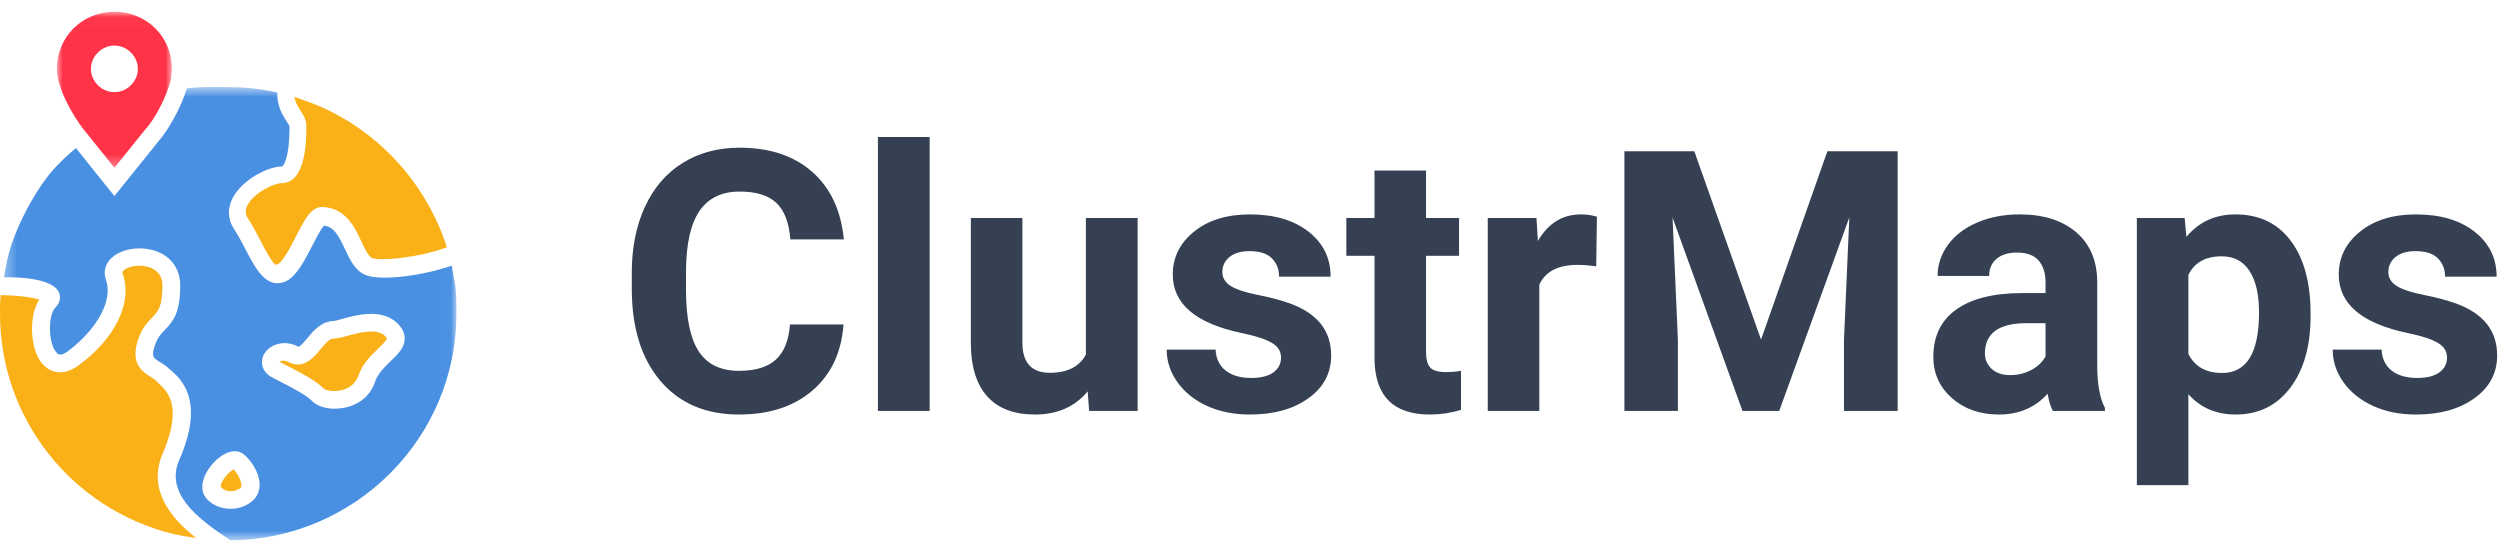 <svg width="219" height="48" viewBox="0 0 219 48" fill="none" xmlns="http://www.w3.org/2000/svg">
<path fill-rule="evenodd" clip-rule="evenodd" d="M14.295 39.629C16.006 35.55 14.693 34.319 13.907 33.584L13.709 33.394C13.577 33.249 13.398 33.138 13.207 33.02C12.515 32.59 11.356 31.871 12.111 29.706C12.454 28.724 12.934 28.226 13.321 27.826C13.847 27.28 14.228 26.887 14.228 25.009C14.228 24.275 13.902 23.761 13.259 23.483C12.409 23.111 11.288 23.277 10.856 23.673C10.718 23.801 10.714 23.889 10.758 24.014C11.623 26.494 10.114 29.622 6.914 31.983C5.159 33.277 4.027 32.233 3.723 31.884C2.603 30.596 2.509 27.685 3.434 26.245C2.82 26.049 1.552 25.862 0.057 25.857C0 26.384 0 26.905 0 27.485C0 36.645 6.248 44.581 15.194 46.783C15.199 46.783 16.036 46.968 17.184 47.125C14.984 45.406 12.84 42.879 14.295 39.629Z" fill="#F9B117"/>
<path fill-rule="evenodd" clip-rule="evenodd" d="M30.423 29.419C29.928 29.553 29.536 29.66 29.214 29.66C28.843 29.66 28.449 30.142 28.066 30.608C27.515 31.282 26.591 32.404 25.277 31.716C24.915 31.525 24.615 31.598 24.48 31.681C24.506 31.702 24.544 31.724 24.594 31.751L25.269 32.102C26.488 32.731 27.64 33.326 28.352 34.033C28.497 34.177 29.152 34.356 29.892 34.185C30.415 34.066 31.098 33.75 31.386 32.924C31.759 31.854 32.526 31.114 33.143 30.518C33.418 30.253 33.88 29.808 33.893 29.646C33.892 29.646 33.873 29.574 33.732 29.434C33.01 28.718 31.453 29.14 30.423 29.419Z" fill="#F9B117"/>
<path fill-rule="evenodd" clip-rule="evenodd" d="M27.593 9.143C27.548 9.125 26.814 8.836 25.791 8.488C25.869 8.98 26.107 9.357 26.341 9.724C26.584 10.107 26.836 10.502 26.836 10.984C26.836 12.236 26.836 16.047 24.645 16.047C24.006 16.047 22.285 16.866 21.7 17.94C21.46 18.381 21.467 18.751 21.725 19.141C22.16 19.802 22.535 20.531 22.866 21.173C23.224 21.866 23.89 23.158 24.204 23.2L24.313 23.155C24.791 22.932 25.474 21.598 25.926 20.717C26.694 19.215 27.25 18.13 28.218 18.13C30.285 18.196 31.079 19.907 31.658 21.156C31.947 21.779 32.246 22.423 32.57 22.593C33.163 22.889 36.552 22.612 39.148 21.666C37.339 16.014 33.064 11.363 27.593 9.143Z" fill="#F9B117"/>
<path fill-rule="evenodd" clip-rule="evenodd" d="M19.375 42.416C19.343 42.52 19.324 42.644 19.357 42.675C19.569 42.906 19.852 43.017 20.167 43.026C20.526 43.054 20.884 42.913 21.103 42.696C21.253 42.547 21.049 41.758 20.481 41.118C20.153 41.278 19.548 41.855 19.375 42.416Z" fill="#F9B117"/>
<mask id="mask0" mask-type="alpha" maskUnits="userSpaceOnUse" x="0" y="7" width="40" height="41">
<path fill-rule="evenodd" clip-rule="evenodd" d="M0.337 7.618H39.984V47.336H0.337V7.618Z" fill="white"/>
</mask>
<g mask="url(#mask0)">
<path fill-rule="evenodd" clip-rule="evenodd" d="M18.834 40.413C19.792 39.464 20.821 39.259 21.457 39.89C22.058 40.42 22.712 41.421 22.741 42.389C22.758 42.94 22.572 43.425 22.206 43.79H22.204C21.68 44.31 20.939 44.571 20.2 44.571C19.46 44.571 18.72 44.31 18.195 43.79C17.247 42.847 17.861 41.379 18.834 40.413ZM23.73 30.4C24.411 29.962 25.315 29.942 26.09 30.348C26.206 30.407 26.36 30.299 26.934 29.611C27.492 28.944 28.186 28.113 29.298 28.113C29.377 28.106 29.676 28.021 29.918 27.953C31.149 27.605 33.442 26.96 34.833 28.34C35.247 28.75 35.454 29.194 35.451 29.658C35.445 30.454 34.854 31.024 34.229 31.628C33.708 32.132 33.115 32.701 32.862 33.419C32.493 34.59 31.536 35.423 30.233 35.704C29.926 35.77 29.617 35.802 29.317 35.802C28.472 35.802 27.709 35.547 27.303 35.094C26.792 34.589 25.744 34.047 24.634 33.474L23.948 33.119C23.138 32.741 22.974 32.137 22.951 31.812C22.914 31.267 23.205 30.74 23.73 30.4ZM20.219 47.336C31.138 47.216 39.984 38.357 39.984 27.485C39.984 26.503 39.984 25.574 39.831 24.735L39.576 23.269C36.834 24.222 33.121 24.637 31.94 24.052C31.092 23.678 30.65 22.736 30.222 21.826C29.652 20.612 29.235 19.853 28.385 19.767C28.123 20.021 27.669 20.908 27.361 21.509C26.699 22.8 26.015 24.135 25.093 24.621C23.375 25.421 22.409 23.568 21.556 21.933C21.229 21.306 20.891 20.659 20.503 20.07C19.936 19.209 19.904 18.221 20.413 17.287C21.242 15.764 23.413 14.583 24.728 14.583C24.731 14.581 25.362 14.15 25.362 11.065C25.347 11.009 25.208 10.791 25.107 10.632C24.754 10.076 24.25 9.283 24.289 8.107C22.898 7.796 21.455 7.632 20.076 7.632L19.838 7.628C19.244 7.617 17.54 7.588 16.369 7.738C15.825 9.545 14.632 11.535 13.927 12.323L10.02 17.174L6.652 12.972C5.743 13.716 5.034 14.471 5.027 14.48C3.274 16.221 1.196 20.126 0.648 22.694L0.337 24.29C1.869 24.256 4.628 24.435 5.159 25.605C5.256 25.82 5.42 26.383 4.84 26.959C4.224 27.57 4.184 30.016 4.944 30.879C5.074 31.026 5.29 31.271 5.976 30.748C8.568 28.779 9.899 26.276 9.286 24.52C9.034 23.825 9.211 23.118 9.777 22.591C10.359 22.049 11.28 21.758 12.223 21.758C12.796 21.758 13.377 21.865 13.896 22.088C15.097 22.604 15.785 23.669 15.785 25.009C15.785 27.328 15.23 28.084 14.444 28.897C14.106 29.247 13.814 29.55 13.584 30.212C13.226 31.237 13.412 31.35 14.029 31.728C14.277 31.879 14.559 32.051 14.81 32.301L14.892 32.369C15.823 33.166 17.999 35.03 15.721 40.25C14.447 43.1 17.096 45.341 20.219 47.336Z" fill="#4A90E2"/>
</g>
<mask id="mask1" mask-type="alpha" maskUnits="userSpaceOnUse" x="4" y="1" width="12" height="14">
<path fill-rule="evenodd" clip-rule="evenodd" d="M4.985 1.032H15.059V14.694H4.985V1.032Z" fill="white"/>
</mask>
<g mask="url(#mask1)">
<path fill-rule="evenodd" clip-rule="evenodd" d="M10.022 8.073C8.909 8.073 7.968 7.139 7.968 6.033C7.968 4.928 8.909 3.993 10.022 3.993C11.135 3.993 12.076 4.928 12.076 6.033C12.076 7.139 11.135 8.073 10.022 8.073ZM15.024 6.432C15.04 6.299 15.059 6.166 15.059 6.033C15.059 3.228 12.847 1.031 10.022 1.031C7.197 1.031 4.985 3.228 4.985 6.033C4.985 7.716 6.379 10.127 7.316 11.337L7.332 11.344L10.023 14.694L12.738 11.325C13.398 10.662 14.566 8.641 14.977 6.927C14.983 6.762 15.003 6.597 15.024 6.432Z" fill="#FF3347"/>
</g>
<path fill-rule="evenodd" clip-rule="evenodd" d="M81.438 12V36H76.906V12H81.438ZM71.18 34.203C69.549 35.609 67.401 36.312 64.734 36.312C61.818 36.312 59.523 35.331 57.852 33.367C56.18 31.404 55.344 28.708 55.344 25.281V23.891C55.344 21.703 55.729 19.776 56.5 18.109C57.271 16.443 58.372 15.164 59.805 14.273C61.237 13.383 62.901 12.938 64.797 12.938C67.422 12.938 69.537 13.641 71.141 15.047C72.745 16.453 73.672 18.427 73.922 20.969H69.234C69.12 19.5 68.711 18.435 68.008 17.773C67.305 17.112 66.234 16.781 64.797 16.781C63.234 16.781 62.065 17.341 61.289 18.461C60.513 19.581 60.115 21.318 60.094 23.672V25.391C60.094 27.849 60.466 29.646 61.211 30.781C61.956 31.917 63.13 32.484 64.734 32.484C66.182 32.484 67.263 32.154 67.977 31.492C68.69 30.831 69.099 29.807 69.203 28.422H73.891C73.713 30.87 72.81 32.797 71.18 34.203ZM90.656 36.312C92.625 36.312 94.167 35.635 95.281 34.281L95.406 36H99.656V19.094H95.125V31.062C94.552 32.125 93.5 32.656 91.969 32.656C90.365 32.656 89.562 31.776 89.562 30.016V19.094H85.047V30.172C85.068 32.182 85.555 33.708 86.508 34.75C87.461 35.792 88.844 36.312 90.656 36.312ZM114.625 34.883C113.302 35.836 111.594 36.312 109.5 36.312C108.083 36.312 106.826 36.06 105.727 35.555C104.628 35.05 103.766 34.357 103.141 33.477C102.516 32.596 102.203 31.646 102.203 30.625H106.484C106.526 31.427 106.823 32.042 107.375 32.469C107.927 32.896 108.667 33.109 109.594 33.109C110.458 33.109 111.112 32.945 111.555 32.617C111.997 32.289 112.219 31.859 112.219 31.328C112.219 30.776 111.945 30.341 111.398 30.023C110.852 29.706 109.974 29.422 108.766 29.172C104.745 28.328 102.734 26.62 102.734 24.047C102.734 22.547 103.357 21.294 104.602 20.289C105.846 19.284 107.474 18.781 109.484 18.781C111.63 18.781 113.346 19.287 114.633 20.297C115.919 21.307 116.562 22.62 116.562 24.234H112.047C112.047 23.588 111.839 23.055 111.422 22.633C111.005 22.211 110.354 22 109.469 22C108.708 22 108.12 22.172 107.703 22.516C107.286 22.859 107.078 23.297 107.078 23.828C107.078 24.328 107.315 24.732 107.789 25.039C108.263 25.346 109.062 25.612 110.188 25.836C111.312 26.06 112.26 26.312 113.031 26.594C115.417 27.469 116.609 28.984 116.609 31.141C116.609 32.682 115.948 33.93 114.625 34.883ZM125.25 36.312C126.188 36.312 127.099 36.177 127.984 35.906V32.484C127.599 32.557 127.156 32.594 126.656 32.594C125.979 32.594 125.521 32.458 125.281 32.188C125.042 31.917 124.922 31.469 124.922 30.844V22.406H127.812V19.094H124.922V14.938H120.406V19.094H117.938V22.406H120.406V31.516C120.469 34.714 122.083 36.312 125.25 36.312ZM134.844 24.938V36H130.328V19.094H134.594L134.719 21.109C135.625 19.557 136.88 18.781 138.484 18.781C138.984 18.781 139.453 18.849 139.891 18.984L139.828 23.328C139.214 23.245 138.672 23.203 138.203 23.203C136.495 23.203 135.375 23.781 134.844 24.938ZM146.984 36V29.781L146.516 19.062L152.641 36H155.859L162 19.047L161.531 29.781V36H166.234V13.25H160.078L154.266 29.75L148.422 13.25H142.297V36H146.984ZM179.375 34.484C178.281 35.703 176.859 36.312 175.109 36.312C173.453 36.312 172.081 35.833 170.992 34.875C169.904 33.917 169.359 32.708 169.359 31.25C169.359 29.458 170.023 28.083 171.352 27.125C172.68 26.167 174.599 25.682 177.109 25.672H179.188V24.703C179.188 23.922 178.987 23.297 178.586 22.828C178.185 22.359 177.552 22.125 176.688 22.125C175.927 22.125 175.331 22.307 174.898 22.672C174.466 23.037 174.25 23.537 174.25 24.172H169.734C169.734 23.193 170.036 22.287 170.641 21.453C171.245 20.62 172.099 19.966 173.203 19.492C174.307 19.018 175.547 18.781 176.922 18.781C179.005 18.781 180.659 19.305 181.883 20.352C183.107 21.398 183.719 22.87 183.719 24.766V32.094C183.729 33.698 183.953 34.911 184.391 35.734V36H179.828C179.62 35.594 179.469 35.089 179.375 34.484ZM176.094 32.859C175.406 32.859 174.865 32.677 174.469 32.312C174.073 31.948 173.875 31.484 173.875 30.922L173.891 30.656C174.036 29.094 175.24 28.312 177.5 28.312H179.188V31.219C178.917 31.719 178.5 32.117 177.938 32.414C177.375 32.711 176.76 32.859 176.094 32.859ZM191.703 34.531V42.5H187.188V19.094H191.375L191.531 20.75C192.625 19.438 194.052 18.781 195.812 18.781C197.896 18.781 199.516 19.552 200.672 21.094C201.828 22.635 202.406 24.76 202.406 27.469V27.703C202.406 30.307 201.815 32.393 200.633 33.961C199.451 35.529 197.854 36.312 195.844 36.312C194.135 36.312 192.755 35.719 191.703 34.531ZM194.656 32.672C193.24 32.672 192.255 32.115 191.703 31V24.078C192.234 22.995 193.208 22.453 194.625 22.453C195.688 22.453 196.497 22.88 197.055 23.734C197.612 24.588 197.891 25.802 197.891 27.375C197.891 30.906 196.812 32.672 194.656 32.672ZM216.766 34.883C215.443 35.836 213.734 36.312 211.641 36.312C210.224 36.312 208.966 36.06 207.867 35.555C206.768 35.05 205.906 34.357 205.281 33.477C204.656 32.596 204.344 31.646 204.344 30.625H208.625C208.667 31.427 208.964 32.042 209.516 32.469C210.068 32.896 210.807 33.109 211.734 33.109C212.599 33.109 213.253 32.945 213.695 32.617C214.138 32.289 214.359 31.859 214.359 31.328C214.359 30.776 214.086 30.341 213.539 30.023C212.992 29.706 212.115 29.422 210.906 29.172C206.885 28.328 204.875 26.62 204.875 24.047C204.875 22.547 205.497 21.294 206.742 20.289C207.987 19.284 209.615 18.781 211.625 18.781C213.771 18.781 215.487 19.287 216.773 20.297C218.06 21.307 218.703 22.62 218.703 24.234H214.188C214.188 23.588 213.979 23.055 213.562 22.633C213.146 22.211 212.495 22 211.609 22C210.849 22 210.26 22.172 209.844 22.516C209.427 22.859 209.219 23.297 209.219 23.828C209.219 24.328 209.456 24.732 209.93 25.039C210.404 25.346 211.203 25.612 212.328 25.836C213.453 26.06 214.401 26.312 215.172 26.594C217.557 27.469 218.75 28.984 218.75 31.141C218.75 32.682 218.089 33.93 216.766 34.883Z" fill="#354052"/>
</svg>
